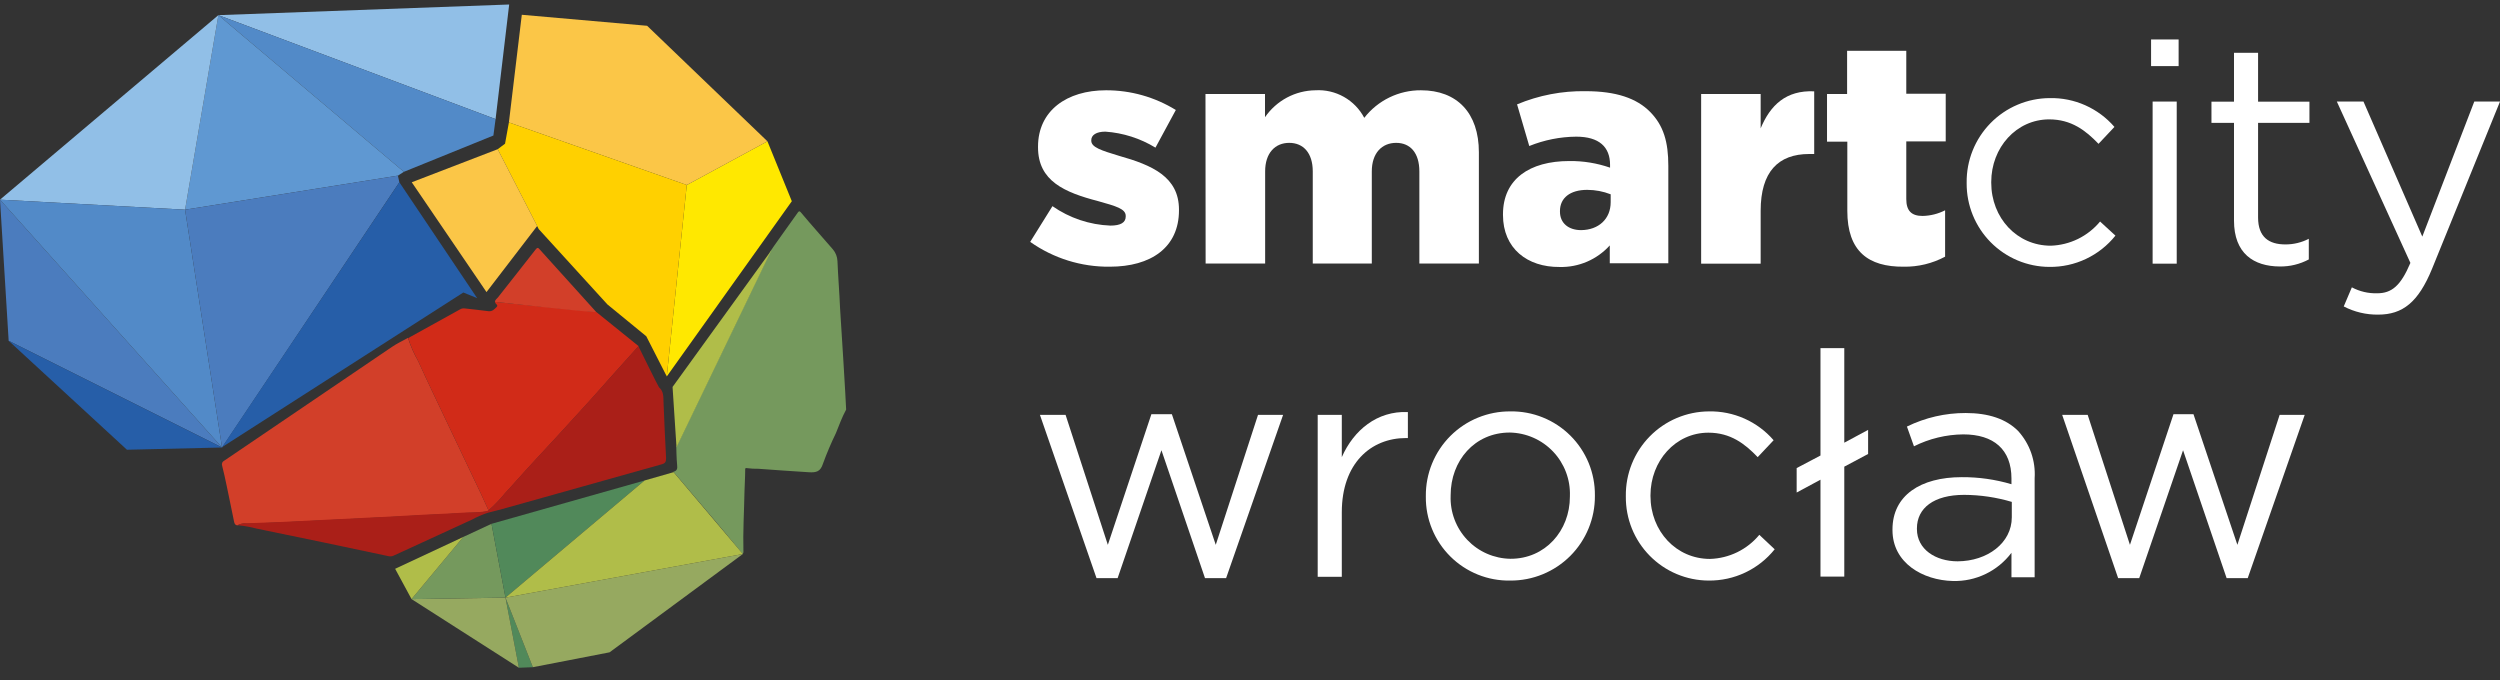<svg width="125" height="34" viewBox="0 0 125 34" fill="none" xmlns="http://www.w3.org/2000/svg">
<rect x="0" y="0" width="125" height="34" fill="#333333" stroke="none"/>
<g clip-path="url(#clip0_1632_843)">
<path d="M42.307 20.479C42.102 20.856 41.954 21.264 41.796 21.656C41.554 22.154 41.338 22.665 41.148 23.185C41.025 23.576 40.82 23.636 40.443 23.612C39.605 23.555 38.763 23.506 37.921 23.439C37.73 23.442 37.538 23.432 37.347 23.407C37.238 23.379 37.263 23.474 37.259 23.53C37.259 23.883 37.231 24.235 37.224 24.588C37.206 25.582 37.143 26.579 37.171 27.576C37.174 27.597 37.172 27.619 37.165 27.638C37.157 27.658 37.145 27.676 37.129 27.689C36.741 27.224 36.35 26.752 35.956 26.279L33.67 23.587C33.853 23.545 33.878 23.432 33.857 23.256C33.825 22.956 33.814 22.343 33.814 22.343L38.524 12.559C38.548 12.503 39.489 11.192 39.897 10.618C39.954 10.54 39.989 10.558 40.042 10.618C40.44 11.101 41.518 12.316 41.641 12.464C41.783 12.63 41.865 12.838 41.873 13.056C41.905 13.846 41.972 14.635 42.004 15.425C42.039 15.876 42.307 20.267 42.307 20.479Z" fill="#75995D"/>
<path d="M11.863 26.269C11.729 26.248 11.712 26.131 11.694 26.036C11.574 25.469 11.465 24.898 11.342 24.327C11.268 23.975 11.194 23.622 11.109 23.294C11.09 23.246 11.09 23.192 11.109 23.144C11.128 23.095 11.165 23.056 11.212 23.034L19.602 17.342C19.852 17.173 20.13 17.042 20.398 16.894C20.526 17.296 20.695 17.682 20.905 18.047C21.366 19.065 21.856 20.077 22.335 21.088C22.906 22.294 23.483 23.499 24.054 24.704C24.184 24.979 24.308 25.258 24.434 25.536C24.384 25.562 24.329 25.578 24.272 25.585C23.874 25.649 23.469 25.628 23.068 25.659C22.247 25.716 21.426 25.737 20.602 25.79L19.01 25.874C18.158 25.92 17.302 25.959 16.446 26.001L14.685 26.089C13.906 26.135 13.128 26.149 12.349 26.184C12.182 26.159 12.012 26.189 11.863 26.269Z" fill="#D23F29"/>
<path d="M24.427 25.522C24.3 25.243 24.177 24.965 24.047 24.69C23.476 23.485 22.898 22.279 22.328 21.074C21.849 20.063 21.359 19.051 20.898 18.033C20.696 17.675 20.532 17.297 20.408 16.905L23.011 15.464C23.078 15.425 23.157 15.411 23.233 15.421C23.628 15.471 24.026 15.502 24.417 15.559C24.614 15.587 24.723 15.457 24.832 15.351C24.941 15.245 24.737 15.196 24.758 15.094L29.816 15.601L31.93 17.307C31.873 17.377 30.651 18.716 30.077 19.375C29.348 20.2 28.598 21.004 27.858 21.818C27.185 22.547 26.505 23.27 25.843 24.013C25.653 24.232 25.452 24.443 25.258 24.658C25.005 24.968 24.727 25.256 24.427 25.522Z" fill="#D12B18"/>
<path d="M24.427 25.522C24.723 25.256 24.997 24.967 25.248 24.658C25.442 24.443 25.642 24.232 25.833 24.013C26.495 23.27 27.175 22.547 27.848 21.818C28.587 21.004 29.337 20.2 30.067 19.375C30.641 18.73 31.919 17.307 31.919 17.307C31.919 17.307 32.913 19.33 32.951 19.365C33.194 19.573 33.166 19.855 33.177 20.13C33.215 21.056 33.254 21.98 33.304 22.903C33.304 23.079 33.272 23.164 33.092 23.213L25.343 25.388C25.023 25.479 24.698 25.561 24.378 25.642C24.099 25.736 23.83 25.854 23.571 25.994L19.676 27.784C19.599 27.82 19.512 27.829 19.429 27.809C17.231 27.339 15.033 26.88 12.835 26.431C12.52 26.346 12.199 26.29 11.874 26.262C12.018 26.179 12.184 26.144 12.349 26.163C13.128 26.128 13.906 26.114 14.685 26.068L16.446 25.98C17.302 25.938 18.158 25.899 19.01 25.853L20.602 25.768C21.419 25.715 22.24 25.694 23.068 25.638C23.469 25.606 23.874 25.638 24.272 25.564C24.326 25.559 24.378 25.544 24.427 25.522Z" fill="#AA1F18"/>
<path d="M29.806 15.601C29.422 15.626 25.227 15.139 24.748 15.093C24.748 14.995 24.843 14.938 24.899 14.868C25.526 14.068 26.16 13.275 26.784 12.471C26.861 12.376 26.9 12.366 26.985 12.471L29.774 15.559C29.786 15.572 29.797 15.586 29.806 15.601Z" fill="#D23F29"/>
<path d="M0.624 17.31C0.651 17.282 0.658 17.31 0.658 17.31C0.653 17.313 0.647 17.315 0.641 17.315C0.635 17.315 0.629 17.313 0.624 17.31Z" fill="#265EA8"/>
<path d="M23.302 26.794C23.3 26.807 23.293 26.818 23.283 26.826C23.273 26.834 23.26 26.838 23.247 26.837C23.251 26.805 23.276 26.801 23.302 26.794Z" fill="#B0BD49"/>
<path d="M19.887 8.778C19.887 8.746 19.904 8.736 19.925 8.778H19.887Z" fill="#4B7CBE"/>
<path d="M27.706 12.545L27.745 12.577L27.706 12.545Z" fill="#D23F29"/>
<path d="M39.591 10.061L33.339 18.822L34.339 9.25L38.372 7.065L39.591 10.061Z" fill="#FFE800"/>
<path d="M32.356 1.289L38.372 7.065L34.339 9.25L25.445 6.121L26.09 0.739L32.356 1.289Z" fill="#FBC647"/>
<path d="M33.339 18.822L32.314 16.813L30.369 15.22L26.935 11.453L24.885 7.46L25.252 7.185L25.445 6.121L34.339 9.25L33.339 18.822Z" fill="#FFD000"/>
<path d="M26.858 11.301L24.325 14.604L20.588 9.113L24.885 7.46L26.858 11.301Z" fill="#FBC647"/>
<path d="M24.779 5.955L10.919 0.757L25.459 0.225L24.779 5.955Z" fill="#91BFE7"/>
<path d="M24.779 5.955L24.67 6.776L20.194 8.591L10.919 0.757L24.779 5.955Z" fill="#528AC8"/>
<path d="M20.194 8.591L19.894 8.781L9.253 10.484L10.919 0.757L20.194 8.591Z" fill="#5F98D2"/>
<path d="M9.253 10.484L0 9.983L10.919 0.757L9.253 10.484Z" fill="#91BFE7"/>
<path d="M0.433 17.039L0 9.983L11.102 22.375L0.433 17.039Z" fill="#4B7CBE"/>
<path d="M11.102 22.375L0 9.983L9.253 10.484L11.102 22.375Z" fill="#528AC8"/>
<path d="M19.968 9.113L11.102 22.375L9.253 10.484L19.894 8.781L19.968 9.113Z" fill="#4B7CBE"/>
<path d="M23.857 14.907L23.166 14.625L11.102 22.357L19.968 9.113L23.857 14.907Z" fill="#265EA8"/>
<path d="M6.347 22.487L0.433 17.039L11.102 22.375L6.347 22.487Z" fill="#265EA8"/>
<path d="M33.825 22.364L33.628 19.347L38.569 12.514L33.825 22.364Z" fill="#B0BD49"/>
<path d="M26.643 33.36L25.273 29.881L25.945 33.388L26.643 33.36Z" fill="#51895A"/>
<path d="M30.479 32.616L26.643 33.36L25.273 29.881L37.143 27.7L30.479 32.616Z" fill="#96A960"/>
<path d="M25.945 33.388L20.577 29.955L25.273 29.881L25.945 33.388Z" fill="#96A960"/>
<path d="M25.273 29.881L20.577 29.955L23.163 26.847L24.575 26.191L25.273 29.881Z" fill="#75995D"/>
<path d="M20.577 29.955L19.757 28.44L23.163 26.847L20.577 29.955Z" fill="#B0BD49"/>
<path d="M25.273 29.881L24.575 26.191L32.229 24.024L25.273 29.881Z" fill="#51895A"/>
<path d="M33.681 23.608L37.143 27.7L25.273 29.881L32.229 24.024L33.681 23.608Z" fill="#B0BD49"/>
<path d="M51.51 12.094L52.623 10.308C53.475 10.902 54.48 11.24 55.519 11.28C56.036 11.28 56.286 11.125 56.286 10.826V10.794C56.286 10.441 55.8 10.308 54.909 10.057C53.233 9.62 51.901 9.056 51.901 7.365V7.333C51.901 5.532 53.342 4.514 55.3 4.514C56.533 4.511 57.742 4.852 58.791 5.5L57.773 7.382C57.014 6.919 56.155 6.644 55.269 6.582C54.814 6.582 54.564 6.755 54.564 7.005V7.037C54.564 7.365 55.068 7.523 55.941 7.788C57.618 8.26 58.949 8.845 58.949 10.484V10.515C58.949 12.38 57.541 13.335 55.49 13.335C54.066 13.351 52.673 12.916 51.51 12.094Z" fill="white"/>
<path d="M60.274 4.7H63.25V5.86C63.532 5.45 63.908 5.114 64.347 4.879C64.786 4.645 65.275 4.52 65.772 4.514C66.268 4.485 66.762 4.6 67.195 4.844C67.628 5.088 67.981 5.452 68.213 5.892C68.548 5.46 68.979 5.111 69.47 4.872C69.962 4.633 70.502 4.51 71.049 4.514C72.849 4.514 73.944 5.641 73.944 7.615V13.176H70.968V8.57C70.968 7.647 70.517 7.143 69.809 7.143C69.101 7.143 68.59 7.647 68.59 8.57V13.176H65.638V8.57C65.638 7.647 65.166 7.143 64.462 7.143C63.758 7.143 63.257 7.647 63.257 8.57V13.176H60.281L60.274 4.7Z" fill="white"/>
<path d="M75.149 10.748V10.716C75.149 8.954 76.48 8.052 78.467 8.052C79.159 8.044 79.848 8.156 80.503 8.383V8.242C80.503 7.347 79.957 6.833 78.812 6.833C78.006 6.84 77.209 6.999 76.463 7.301L75.853 5.218C76.938 4.764 78.105 4.54 79.28 4.559C80.802 4.559 81.834 4.912 82.507 5.596C83.18 6.279 83.416 7.1 83.416 8.288V13.162H80.489V12.271C80.173 12.62 79.785 12.898 79.353 13.084C78.92 13.27 78.452 13.361 77.981 13.349C76.367 13.363 75.149 12.425 75.149 10.748ZM80.534 10.107V9.715C80.16 9.569 79.763 9.494 79.361 9.493C78.498 9.493 77.998 9.902 77.998 10.551V10.582C77.998 11.164 78.435 11.506 79.055 11.506C79.925 11.499 80.534 10.952 80.534 10.107Z" fill="white"/>
<path d="M85.057 4.7H88.033V6.417C88.516 5.257 89.301 4.503 90.71 4.566V7.7H90.46C88.91 7.7 88.033 8.595 88.033 10.537V13.183H85.057V4.7Z" fill="white"/>
<path d="M92.366 10.544V7.083H91.351V4.7H92.355V2.54H95.314V4.686H97.286V7.069H95.314V9.952C95.314 10.547 95.582 10.797 96.128 10.797C96.52 10.79 96.905 10.693 97.255 10.515V12.834C96.619 13.174 95.908 13.346 95.187 13.335C93.415 13.349 92.366 12.566 92.366 10.544Z" fill="white"/>
<path d="M98.333 9.166V9.134C98.326 8.583 98.428 8.036 98.633 7.525C98.838 7.014 99.142 6.549 99.528 6.155C99.913 5.762 100.373 5.449 100.88 5.235C101.387 5.02 101.931 4.908 102.482 4.905C103.095 4.892 103.703 5.014 104.263 5.263C104.823 5.513 105.322 5.882 105.722 6.346L104.926 7.192C104.282 6.519 103.563 5.969 102.461 5.969C100.816 5.969 99.562 7.379 99.562 9.102V9.134C99.562 10.896 100.848 12.285 102.538 12.285C103.011 12.27 103.476 12.154 103.901 11.946C104.326 11.737 104.702 11.441 105.004 11.076L105.772 11.781C105.376 12.276 104.873 12.674 104.3 12.945C103.728 13.216 103.101 13.353 102.468 13.345C101.922 13.343 101.382 13.232 100.879 13.021C100.376 12.809 99.919 12.501 99.535 12.113C99.151 11.724 98.847 11.264 98.641 10.759C98.435 10.253 98.33 9.712 98.333 9.166Z" fill="white"/>
<path d="M107.554 1.973H108.931V3.305H107.554V1.973ZM107.631 5.078H108.836V13.183H107.631V5.078Z" fill="white"/>
<path d="M111.7 11.03V6.142H110.573V5.085H111.7V2.639H112.904V5.085H115.472V6.142H112.904V10.875C112.904 11.862 113.454 12.221 114.267 12.221C114.675 12.223 115.078 12.127 115.44 11.939V12.972C114.993 13.21 114.493 13.332 113.986 13.324C112.686 13.317 111.7 12.676 111.7 11.03Z" fill="white"/>
<path d="M123.714 5.078H125L121.601 13.444C120.914 15.118 120.129 15.731 118.91 15.731C118.311 15.739 117.719 15.598 117.187 15.322L117.593 14.367C117.982 14.575 118.419 14.677 118.861 14.664C119.583 14.664 120.037 14.29 120.52 13.145L116.842 5.078H118.174L121.115 11.83L123.714 5.078Z" fill="white"/>
<path d="M51.996 20.743H53.279L55.392 27.242L57.569 20.711H58.594L60.788 27.242L62.901 20.743H64.155L61.306 28.905H60.249L58.072 22.512L55.882 28.905H54.825L51.996 20.743Z" fill="white"/>
<path d="M65.885 20.743H67.09V22.857C67.685 21.508 68.851 20.538 70.394 20.602V21.902H70.302C68.541 21.902 67.09 23.171 67.09 25.613V28.841H65.885V20.743Z" fill="white"/>
<path d="M71.292 24.831V24.799C71.287 24.242 71.393 23.691 71.604 23.175C71.815 22.66 72.126 22.192 72.519 21.798C72.913 21.405 73.381 21.093 73.895 20.883C74.41 20.672 74.962 20.565 75.519 20.57C76.073 20.561 76.624 20.663 77.139 20.871C77.654 21.078 78.122 21.387 78.516 21.778C78.91 22.169 79.222 22.635 79.433 23.148C79.644 23.662 79.75 24.212 79.745 24.767V24.799C79.748 25.355 79.641 25.907 79.429 26.421C79.218 26.935 78.907 27.403 78.514 27.796C78.121 28.189 77.653 28.501 77.139 28.712C76.625 28.924 76.074 29.031 75.519 29.028C74.963 29.039 74.412 28.938 73.896 28.731C73.381 28.524 72.912 28.216 72.518 27.824C72.124 27.433 71.812 26.966 71.602 26.452C71.391 25.938 71.285 25.387 71.292 24.831ZM78.495 24.831V24.799C78.51 24.393 78.443 23.987 78.299 23.607C78.155 23.226 77.937 22.878 77.658 22.583C77.378 22.288 77.042 22.051 76.67 21.887C76.298 21.723 75.897 21.635 75.49 21.627C73.729 21.627 72.532 23.037 72.532 24.761V24.792C72.517 25.196 72.583 25.599 72.727 25.978C72.87 26.356 73.087 26.702 73.365 26.995C73.644 27.288 73.978 27.523 74.349 27.685C74.719 27.847 75.118 27.933 75.522 27.939C77.262 27.946 78.495 26.537 78.495 24.831Z" fill="white"/>
<path d="M81.292 24.831V24.799C81.285 24.248 81.387 23.702 81.592 23.191C81.797 22.679 82.101 22.214 82.487 21.821C82.872 21.428 83.332 21.115 83.839 20.9C84.346 20.686 84.89 20.573 85.441 20.57C86.054 20.557 86.662 20.68 87.222 20.929C87.782 21.178 88.281 21.548 88.681 22.012L87.885 22.857C87.241 22.184 86.522 21.634 85.42 21.634C83.778 21.634 82.524 23.044 82.524 24.767V24.799C82.524 26.561 83.81 27.946 85.501 27.946C85.974 27.932 86.438 27.817 86.863 27.61C87.288 27.402 87.665 27.106 87.966 26.741L88.734 27.464C88.338 27.958 87.835 28.356 87.262 28.627C86.69 28.898 86.064 29.035 85.43 29.028C84.883 29.026 84.341 28.916 83.836 28.703C83.331 28.491 82.874 28.18 82.489 27.79C82.104 27.4 81.801 26.938 81.595 26.43C81.39 25.922 81.287 25.379 81.292 24.831Z" fill="white"/>
<path d="M92.214 23.333V28.831H91.024V23.985L89.833 24.627V23.404L91.024 22.776V17.405H92.214V22.135L93.405 21.494V22.699L92.214 23.333Z" fill="white"/>
<path d="M94.624 26.505V26.473C94.624 24.768 96.032 23.858 98.086 23.858C98.928 23.853 99.766 23.971 100.573 24.211V23.929C100.573 22.47 99.682 21.719 98.163 21.719C97.307 21.728 96.464 21.931 95.698 22.315L95.346 21.328C96.261 20.88 97.267 20.648 98.287 20.651C99.431 20.651 100.309 20.951 100.904 21.546C101.194 21.865 101.416 22.238 101.559 22.644C101.701 23.051 101.76 23.482 101.732 23.911V28.863H100.573V27.64C100.233 28.091 99.789 28.455 99.28 28.7C98.771 28.945 98.211 29.065 97.646 29.05C96.142 29.014 94.624 28.151 94.624 26.505ZM100.59 25.878V25.095C99.817 24.865 99.016 24.746 98.209 24.743C96.691 24.743 95.846 25.402 95.846 26.421V26.452C95.846 27.471 96.786 28.066 97.882 28.066C99.368 28.059 100.59 27.15 100.59 25.864V25.878Z" fill="white"/>
<path d="M103.109 20.743H104.384L106.497 27.242L108.674 20.711H109.674L111.869 27.242L113.982 20.743H115.236L112.387 28.905H111.33L109.153 22.512L106.962 28.905H105.906L103.109 20.743Z" fill="white"/>
</g>
<defs>
<clipPath id="clip0_1632_843">
<rect width="125" height="33.163" fill="white" transform="translate(0 0.225)"/>
</clipPath>
</defs>
</svg>
